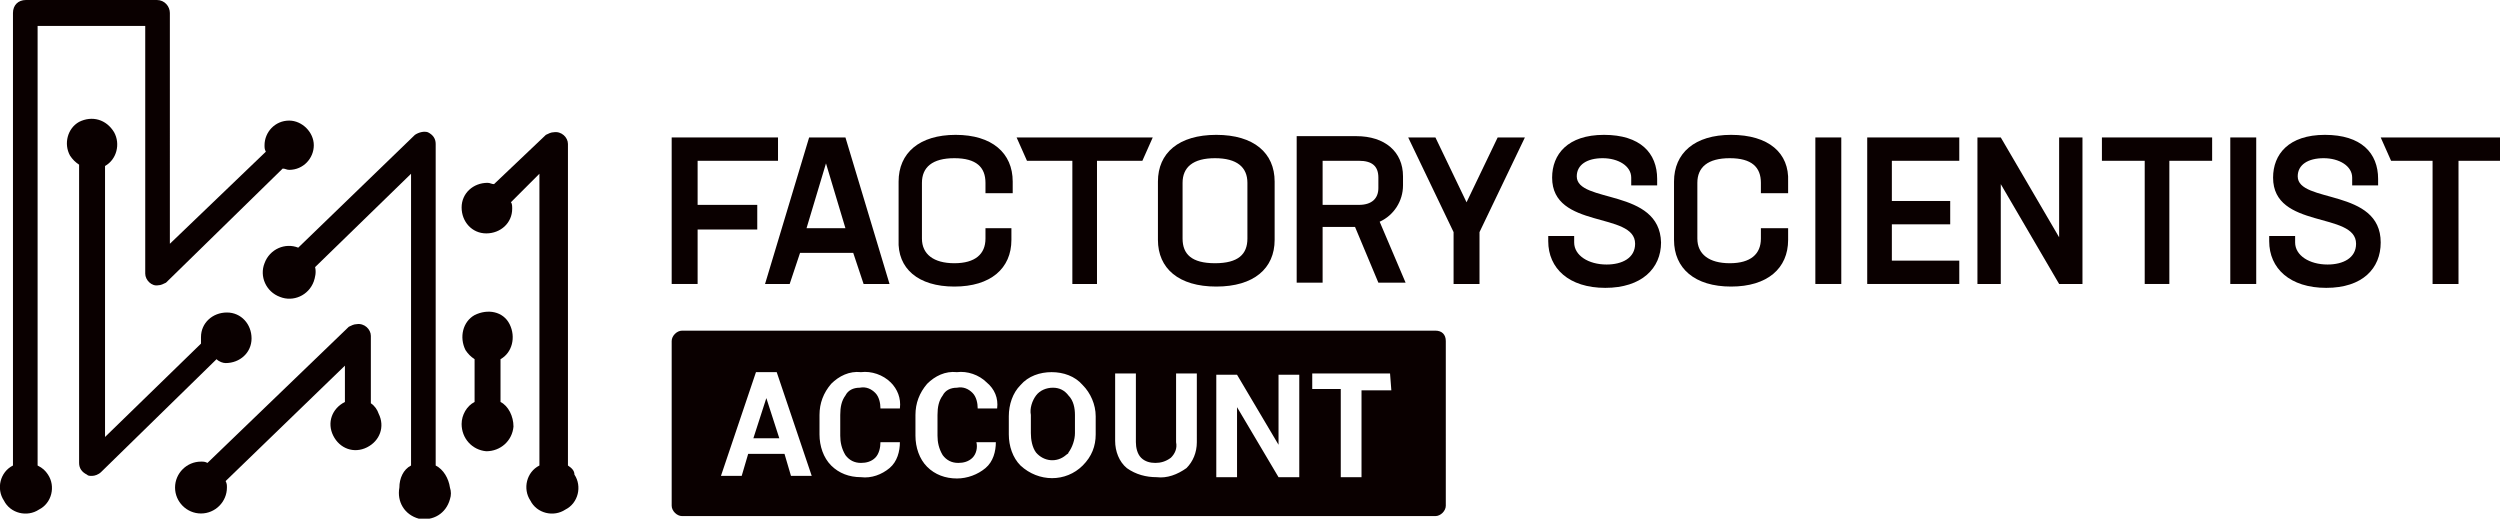 <?xml version="1.0" encoding="utf-8"?>
<!-- Generator: Adobe Illustrator 25.2.1, SVG Export Plug-In . SVG Version: 6.00 Build 0)  -->
<svg version="1.1" id="レイヤー_1" xmlns="http://www.w3.org/2000/svg" x="0px"
     y="0px" viewBox="0 0 192.8 40" style="enable-background:new 0 0 192.8 40;" xml:space="preserve">
<style type="text/css">
	.st0{fill:#0A0000;}
</style>
    <g id="レイヤー_2_1_">
	<g id="レイヤー_1-2">
		<path class="st0" d="M121.6,13.6c0-0.9,0.8-1.4,2-1.4s2.2,0.6,2.2,1.5v0.6h2v-0.5c0-2-1.3-3.4-4.1-3.4c-2.8,0-4,1.5-4,3.3
			c0,4,6.4,2.6,6.4,5.1c0,1.1-1,1.6-2.2,1.6c-1.4,0-2.5-0.7-2.5-1.7v-0.5h-2v0.4c0,2.1,1.6,3.6,4.4,3.6s4.3-1.5,4.3-3.5
			C128,14.5,121.6,15.7,121.6,13.6z"/>
        <path class="st0" d="M133.5,10.4c-2.8,0-4.4,1.4-4.4,3.6v4.5c0,2.2,1.6,3.6,4.4,3.6s4.4-1.4,4.4-3.6v-0.9h-2.1v0.8
			c0,1.2-0.8,1.9-2.4,1.9c-1.6,0-2.5-0.7-2.5-1.9v-4.3c0-1.2,0.8-1.9,2.5-1.9s2.4,0.7,2.4,1.9v0.8h2.1V14
			C138,11.8,136.4,10.4,133.5,10.4z"/>
        <rect x="140" y="10.6" class="st0" width="2" height="11.3"/>
        <polygon class="st0" points="144,21.9 151.1,21.9 151.1,20.1 145.9,20.1 145.9,17.3 150.4,17.3 150.4,15.5 145.9,15.5 145.9,12.4
			151.1,12.4 151.1,10.6 144,10.6 		"/>
        <polygon class="st0" points="158.8,18.3 154.3,10.6 152.5,10.6 152.5,21.9 154.3,21.9 154.3,14.2 158.8,21.9 160.6,21.9
			160.6,10.6 158.8,10.6 		"/>
        <polygon class="st0"
                 points="162.1,12.4 165.4,12.4 165.4,21.9 167.3,21.9 167.3,12.4 170.6,12.4 170.6,10.6 162.1,10.6 		"/>
        <rect x="172" y="10.6" class="st0" width="2" height="11.3"/>
        <path class="st0" d="M177.2,13.6c0-0.9,0.8-1.4,2-1.4c1.2,0,2.2,0.6,2.2,1.5v0.6h2v-0.5c0-2-1.3-3.4-4.1-3.4s-4,1.5-4,3.3
			c0,4,6.4,2.6,6.4,5.1c0,1.1-1,1.6-2.2,1.6c-1.4,0-2.5-0.7-2.5-1.7v-0.5h-2v0.4c0,2.1,1.6,3.6,4.4,3.6c2.8,0,4.2-1.5,4.2-3.5
			C183.6,14.5,177.2,15.7,177.2,13.6z"/>
        <polygon class="st0"
                 points="183.6,10.6 184.4,12.4 187.6,12.4 187.6,21.9 189.6,21.9 189.6,12.4 192.8,12.4 192.8,10.6 		"/>
        <polygon class="st0" points="53.8,17.7 58.4,17.7 58.4,15.8 53.8,15.8 53.8,12.4 60,12.4 60,10.6 51.8,10.6 51.8,21.9 53.8,21.9
					"/>
        <path class="st0"
              d="M60.9,21.9l0.8-2.4h4.1l0.8,2.4h2l-3.4-11.3h-2.8l-3.4,11.3H60.9z M63.7,12.6l1.5,5h-3L63.7,12.6z"/>
        <path class="st0" d="M73.6,22.1c2.8,0,4.4-1.4,4.4-3.6v-0.9h-2v0.8c0,1.2-0.8,1.9-2.4,1.9s-2.5-0.7-2.5-1.9v-4.3
			c0-1.2,0.8-1.9,2.5-1.9c1.7,0,2.4,0.7,2.4,1.9v0.8h2.1V14c0-2.2-1.6-3.6-4.4-3.6s-4.4,1.4-4.4,3.6v4.5
			C69.2,20.7,70.8,22.1,73.6,22.1z"/>
        <polygon class="st0"
                 points="82.7,12.4 82.7,21.9 84.6,21.9 84.6,12.4 88.1,12.4 88.9,10.6 78.4,10.6 79.2,12.4 		"/>
        <path class="st0" d="M93.8,22.1c2.9,0,4.5-1.4,4.5-3.6V14c0-2.2-1.6-3.6-4.5-3.6c-2.9,0-4.5,1.4-4.5,3.6v4.5
			C89.3,20.7,90.9,22.1,93.8,22.1z M91.2,14.1c0-1.2,0.8-1.9,2.5-1.9s2.5,0.7,2.5,1.9v4.3c0,1.2-0.7,1.9-2.5,1.9s-2.5-0.7-2.5-1.9
			L91.2,14.1z"/>
        <path class="st0" d="M102,17.5h2.5l1.8,4.3h2.1l-2-4.7c1.1-0.5,1.8-1.6,1.8-2.8v-0.7c0-1.9-1.4-3.1-3.6-3.1H100v11.3h2L102,17.5z
			 M102,12.4h2.8c1,0,1.5,0.4,1.5,1.3v0.8c0,0.8-0.5,1.3-1.5,1.3H102V12.4z"/>
        <polygon class="st0" points="113.1,15.6 110.7,10.6 108.6,10.6 112.1,17.9 112.1,21.9 114.1,21.9 114.1,17.9 117.6,10.6
			115.5,10.6 		"/>
        <path class="st0" d="M2.9,35.9V2h8.3v19.1c0,0.5,0.5,1,1,0.9c0.2,0,0.4-0.1,0.6-0.2l9-8.8c0.2,0,0.3,0.1,0.5,0.1
			c1.1,0,1.9-0.9,1.9-1.9s-0.9-1.9-1.9-1.9c-1.1,0-1.9,0.9-1.9,1.9c0,0.2,0,0.3,0.1,0.5l-7.4,7.1V1c0-0.5-0.4-1-1-1H2
			C1.4,0,1,0.4,1,1v34.9c-1,0.5-1.3,1.8-0.7,2.7c0.5,1,1.8,1.3,2.7,0.7c1-0.5,1.3-1.8,0.7-2.7C3.5,36.3,3.3,36.1,2.9,35.9L2.9,35.9z
			"/>
        <path class="st0" d="M33.6,35.9V11.1c0-0.4-0.2-0.7-0.6-0.9c-0.3-0.1-0.7,0-1,0.2L23,19.1c-1-0.4-2.2,0.1-2.6,1.2
			c-0.4,1,0.1,2.2,1.2,2.6c1,0.4,2.2-0.1,2.6-1.2c0.1-0.3,0.2-0.7,0.1-1.1l7.4-7.2v22.5c-0.6,0.3-0.9,1-0.9,1.7
			c-0.2,1.1,0.4,2.1,1.5,2.4c1.1,0.2,2.1-0.4,2.4-1.5c0.1-0.3,0.1-0.6,0-0.9C34.6,36.9,34.2,36.2,33.6,35.9z"/>
        <path class="st0" d="M43.8,35.9V11.1c0-0.5-0.5-1-1.1-0.9c-0.2,0-0.4,0.1-0.6,0.2l-4,3.8c-0.2,0-0.3-0.1-0.5-0.1
			c-1.1,0-2,0.8-2,1.9c0,1.1,0.8,2,1.9,2s2-0.8,2-1.9c0,0,0,0,0,0c0-0.2,0-0.4-0.1-0.5l2.2-2.2v22.5c-1,0.5-1.3,1.8-0.7,2.7
			c0.5,1,1.8,1.3,2.7,0.7c1-0.5,1.3-1.8,0.7-2.7C44.3,36.3,44.1,36.1,43.8,35.9z"/>
        <path class="st0" d="M17.4,28c1.1,0,2-0.8,2-1.9c0-1.1-0.8-2-1.9-2c-1.1,0-2,0.8-2,1.9c0,0,0,0.1,0,0.1c0,0.1,0,0.2,0,0.4
			l-7.4,7.2V12.8c0.9-0.5,1.2-1.7,0.7-2.6C8.2,9.2,7.1,8.9,6.1,9.4c-0.9,0.5-1.2,1.7-0.7,2.6c0.2,0.3,0.4,0.5,0.7,0.7v23
			c0,0.4,0.2,0.7,0.6,0.9c0.1,0.1,0.2,0.1,0.4,0.1c0.2,0,0.5-0.1,0.7-0.3l8.9-8.7C16.9,27.9,17.2,28,17.4,28z"/>
        <path class="st0" d="M28.6,31.1v-5.2c0-0.5-0.5-1-1.1-0.9c-0.2,0-0.4,0.1-0.6,0.2L16,35.7c-0.2-0.1-0.3-0.1-0.5-0.1
			c-1.1,0-2,0.9-2,2s0.9,2,2,2s2-0.9,2-2l0,0c0-0.2,0-0.3-0.1-0.5l9.2-8.9V31c-1,0.5-1.4,1.6-0.9,2.6c0.5,1,1.6,1.4,2.6,0.9
			c1-0.5,1.4-1.6,0.9-2.6C29.1,31.6,28.9,31.3,28.6,31.1L28.6,31.1z"/>
        <path class="st0" d="M38.6,31v-3.3c0.9-0.5,1.2-1.7,0.7-2.7s-1.7-1.2-2.7-0.7c-0.9,0.5-1.2,1.7-0.7,2.7c0.2,0.3,0.4,0.5,0.7,0.7
			V31c-0.6,0.3-1,1-1,1.7c0,1.1,0.8,2,1.9,2.1c1.1,0,2-0.8,2.1-1.9C39.6,32.1,39.2,31.3,38.6,31L38.6,31z"/>
        <path class="st0" d="M81.2,29.9c-0.5,0-1,0.2-1.3,0.6c-0.3,0.4-0.5,1-0.4,1.5v1.4c0,0.5,0.1,1.1,0.4,1.5c0.6,0.7,1.6,0.8,2.3,0.2
			c0.1-0.1,0.2-0.1,0.2-0.2c0.3-0.4,0.5-1,0.5-1.5V32c0-0.5-0.1-1.1-0.5-1.5C82.1,30.1,81.7,29.9,81.2,29.9z"/>
        <polygon class="st0" points="59.1,30.7 58.1,33.8 60.1,33.8 59.1,30.7 		"/>
        <path class="st0" d="M110.7,25.5H52.6c-0.4,0-0.8,0.4-0.8,0.8V39c0,0.4,0.4,0.8,0.8,0.8h58.1c0.4,0,0.8-0.4,0.8-0.8c0,0,0,0,0,0
			V26.3C111.5,25.8,111.2,25.5,110.7,25.5L110.7,25.5z M61,36.7L60.5,35h-2.8l-0.5,1.7h-1.6l2.7-8h1.6l2.7,8H61z M69.4,31.5h-1.5
			c0-0.4-0.1-0.9-0.4-1.2c-0.3-0.3-0.7-0.5-1.2-0.4c-0.5,0-0.9,0.2-1.1,0.6c-0.3,0.4-0.4,0.9-0.4,1.5v1.6c0,0.5,0.1,1,0.4,1.5
			c0.3,0.4,0.7,0.6,1.2,0.6c0.4,0,0.8-0.1,1.1-0.4c0.3-0.3,0.4-0.8,0.4-1.2h1.5l0,0c0,0.7-0.2,1.5-0.8,2c-0.6,0.5-1.4,0.8-2.2,0.7
			c-0.9,0-1.7-0.3-2.3-0.9c-0.6-0.6-0.9-1.5-0.9-2.4V32c0-0.9,0.3-1.7,0.9-2.4c0.6-0.6,1.4-1,2.3-0.9c0.8-0.1,1.7,0.2,2.3,0.8
			C69.2,30,69.5,30.7,69.4,31.5L69.4,31.5z M76.9,31.5h-1.5c0-0.4-0.1-0.9-0.4-1.2c-0.3-0.3-0.7-0.5-1.2-0.4c-0.5,0-0.9,0.2-1.1,0.6
			c-0.3,0.4-0.4,0.9-0.4,1.5v1.6c0,0.5,0.1,1,0.4,1.5c0.3,0.4,0.7,0.6,1.2,0.6c0.4,0,0.8-0.1,1.1-0.4c0.3-0.3,0.4-0.8,0.3-1.2h1.5
			l0,0c0,0.7-0.2,1.5-0.8,2c-0.6,0.5-1.4,0.8-2.2,0.8c-0.9,0-1.7-0.3-2.3-0.9c-0.6-0.6-0.9-1.5-0.9-2.4V32c0-0.9,0.3-1.7,0.9-2.4
			c0.6-0.6,1.4-1,2.3-0.9c0.8-0.1,1.7,0.2,2.3,0.8C76.7,30,77,30.7,76.9,31.5L76.9,31.5z M84.5,33.5c0,0.9-0.3,1.7-1,2.4
			c-1.3,1.3-3.4,1.3-4.8,0c-0.6-0.6-0.9-1.5-0.9-2.4v-1.4c0-0.9,0.3-1.8,0.9-2.4c0.6-0.7,1.5-1,2.4-1c0.9,0,1.8,0.3,2.4,1
			c0.6,0.6,1,1.5,1,2.4L84.5,33.5z M92.3,34.1c0,0.8-0.3,1.5-0.8,2c-0.7,0.5-1.5,0.8-2.3,0.7c-0.8,0-1.6-0.2-2.3-0.7
			c-0.6-0.5-0.9-1.3-0.9-2.1v-5.2h1.6v5.3c0,0.4,0.1,0.9,0.4,1.2c0.3,0.3,0.7,0.4,1.1,0.4c0.4,0,0.8-0.1,1.2-0.4
			c0.3-0.3,0.5-0.7,0.4-1.2v-5.3h1.6L92.3,34.1z M100.2,36.8h-1.6l-3.2-5.4l0,0v5.4h-1.6v-7.9h1.6l3.2,5.4l0,0v-5.4h1.6L100.2,36.8z
			 M107.3,30.1H105v6.7h-1.6V30h-2.2v-1.2h6L107.3,30.1z"/>
	</g>
</g>
</svg>
